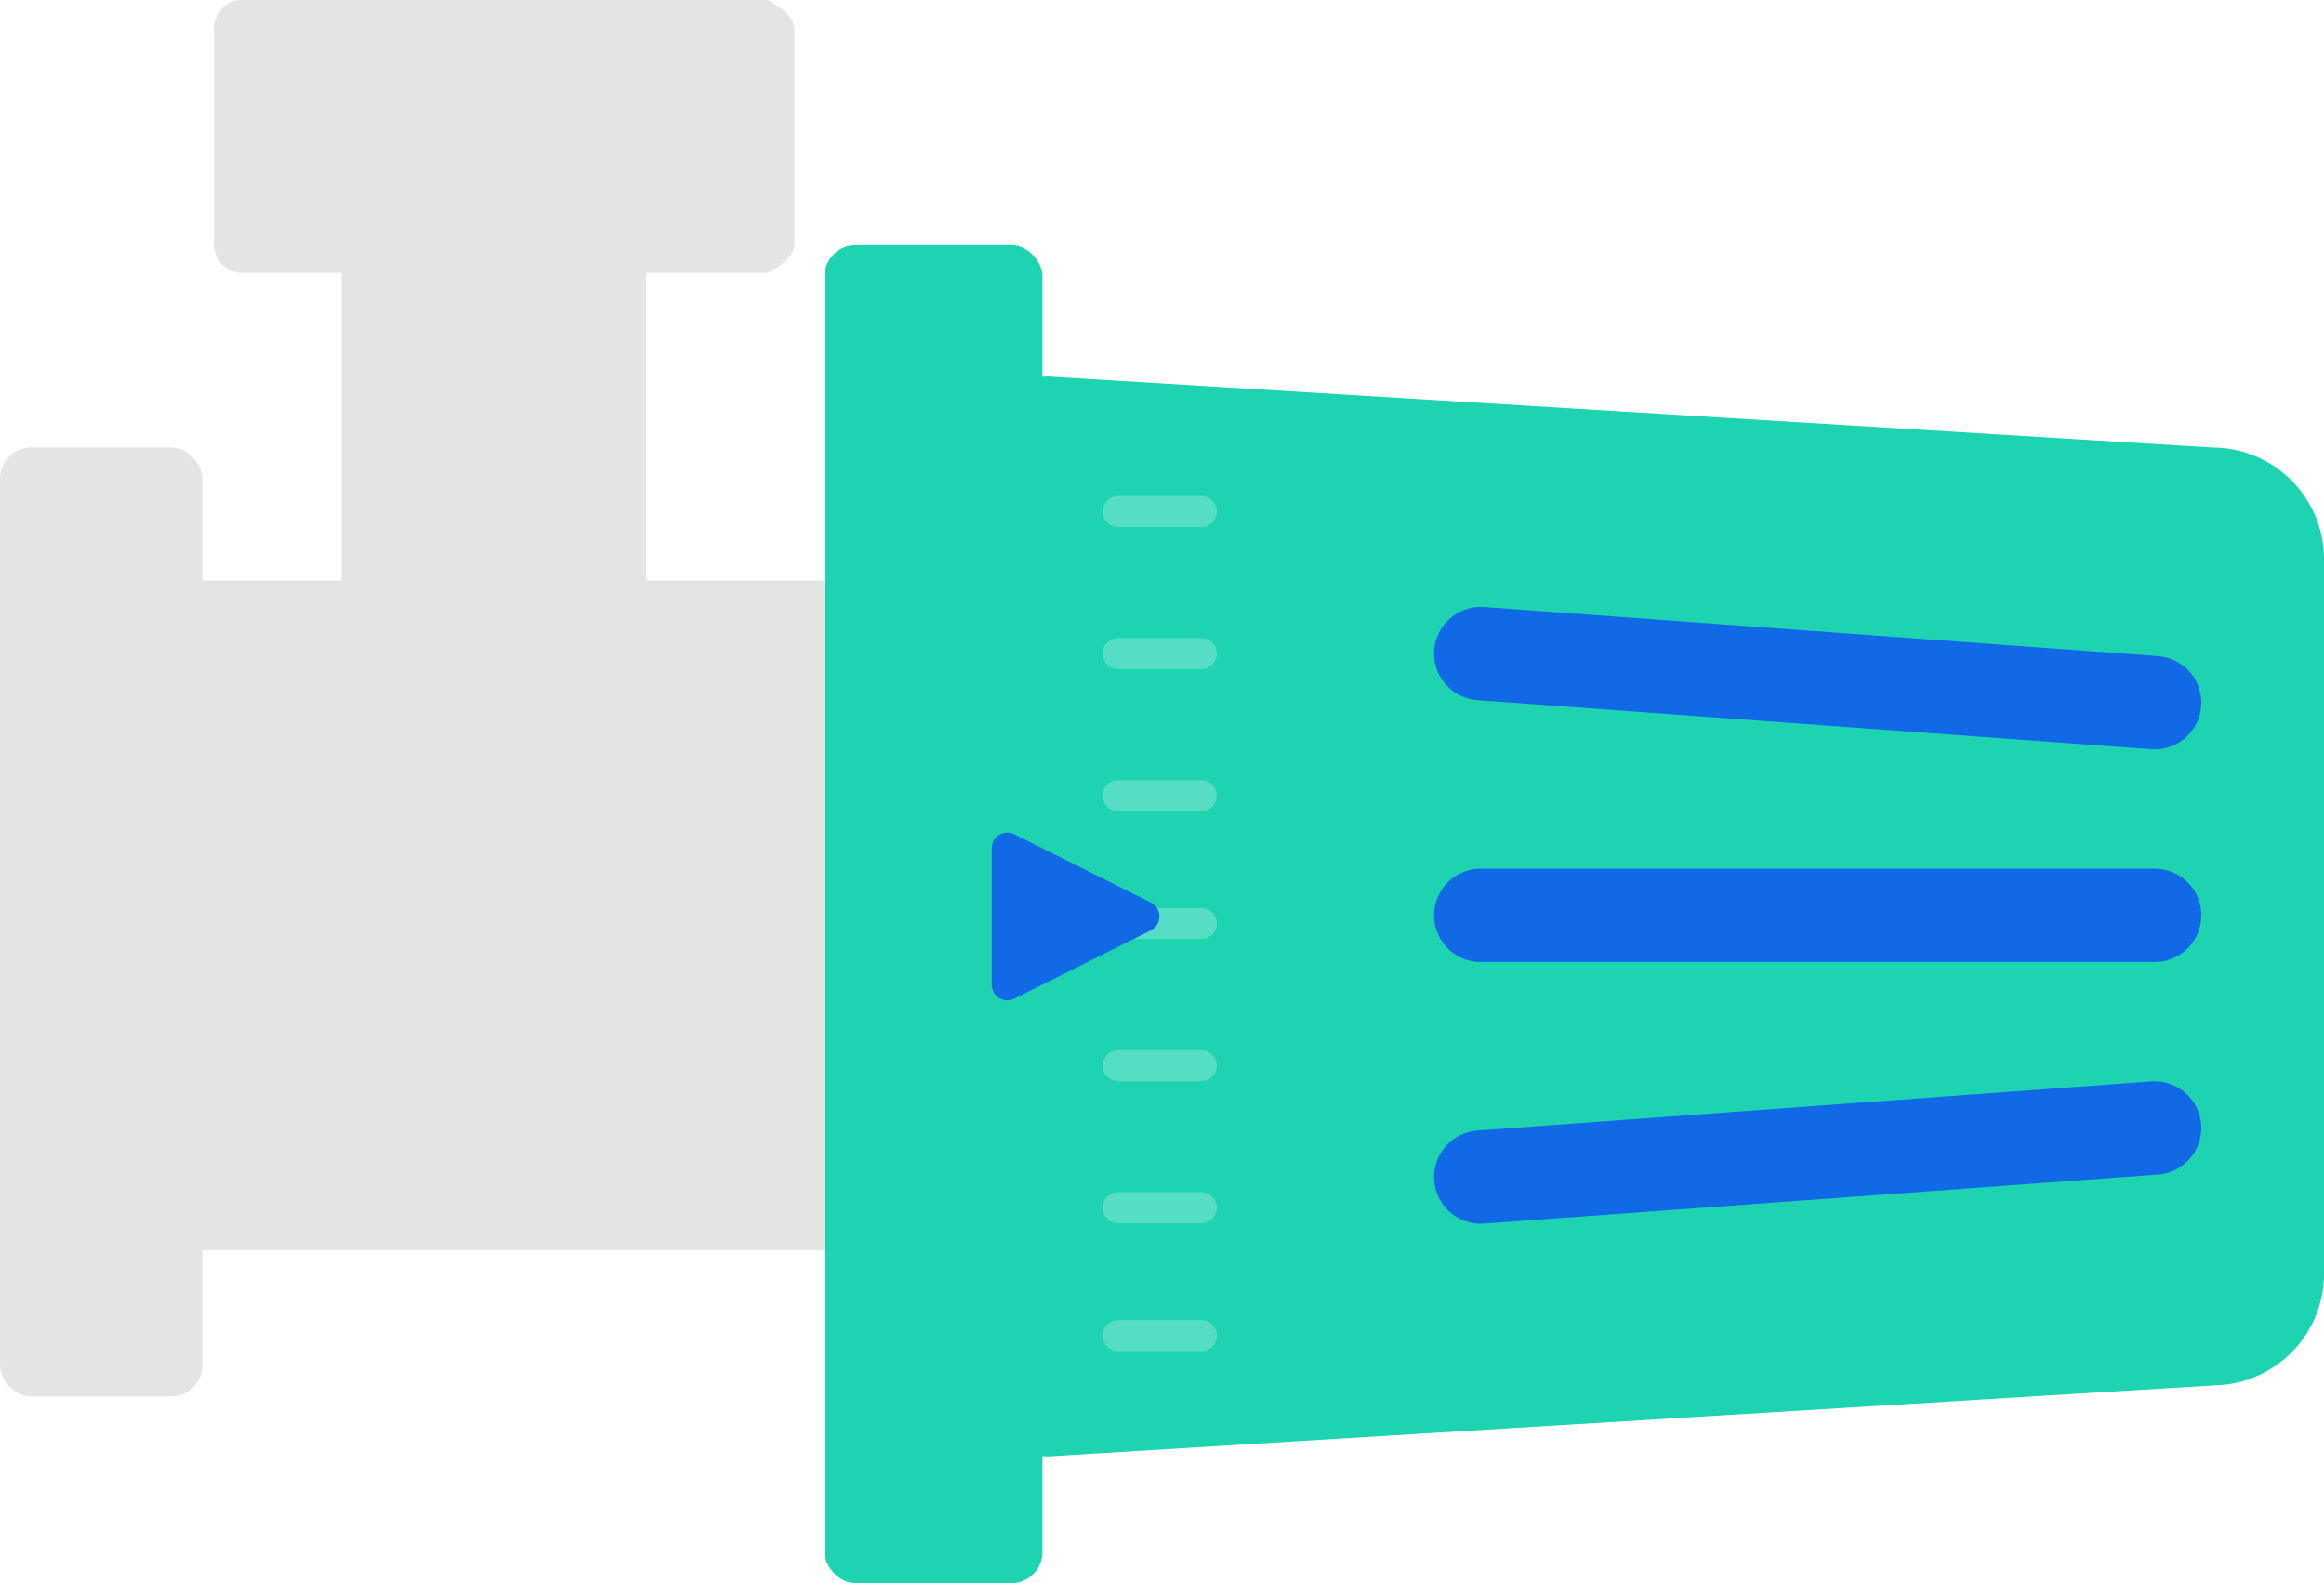 <svg xmlns="http://www.w3.org/2000/svg" width="149.371" height="101.761" viewBox="0 0 149.371 101.761"><defs><style>.a{fill:#e4e4e4;}.b{fill:#1dd3b0;}.c,.e{fill:none;stroke-linecap:round;}.c{stroke:#55dec4;stroke-width:2px;}.d{fill:#1169e6;}.e{stroke:#1169e6;stroke-width:6px;}</style></defs><g transform="translate(-1575 -3356.239)"><g transform="translate(547 -489.135)"><rect class="a" width="13" height="61" rx="2" transform="translate(1028 3874.135)"/><path class="a" d="M55.236,32.2h-16.5A1.5,1.5,0,0,0,37.2,33.638v23.8a1.5,1.5,0,0,0,1.538,1.438h16.5a1.5,1.5,0,0,0,1.538-1.438V33.6A1.466,1.466,0,0,0,55.236,32.2Z" transform="translate(1012.757 3828.955)"/><path class="a" d="M21.688,0H7.85C6.832,0,6,1.73,6,1.73v33.84A1.8,1.8,0,0,0,7.85,37.3H21.688a1.8,1.8,0,0,0,1.85-1.73V1.686S22.705,0,21.688,0Z" transform="translate(1079.059 3839.374) rotate(90)"/><path class="a" d="M39.469,0H3.575A3.331,3.331,0,0,0,0,2.988V52.435a3.331,3.331,0,0,0,3.575,2.988H39.469a3.331,3.331,0,0,0,3.575-2.988V2.913C43.044,1.27,41.435,0,39.469,0Z" transform="translate(1083.778 3882.688) rotate(90)"/><rect class="b" width="14" height="86" rx="2" transform="translate(1081 3861.135)"/><path class="b" d="M7.052,0l74.93,4.567a7.183,7.183,0,0,1,7.052,7.307V57.539a7.183,7.183,0,0,1-7.052,7.307L7.052,69.412A7.183,7.183,0,0,1,0,62.105V7.307A7.183,7.183,0,0,1,7.052,0Z" transform="translate(1088.337 3869.576)"/><path class="c" d="M8672.166,2950.736h5.339" transform="translate(-7572.297 927.517)"/><path class="c" d="M8672.166,2950.736h5.339" transform="translate(-7572.297 963.136)"/><path class="c" d="M8672.166,2950.736h5.339" transform="translate(-7572.297 936.65)"/><path class="c" d="M8672.166,2950.736h5.339" transform="translate(-7572.297 972.269)"/><path class="c" d="M8672.166,2950.736h5.339" transform="translate(-7572.297 945.783)"/><path class="c" d="M8672.166,2950.736h5.339" transform="translate(-7572.297 954.003)"/><path class="c" d="M8672.166,2950.736h5.339" transform="translate(-7572.297 980.489)"/><path class="d" d="M5.112,1.789a1,1,0,0,1,1.789,0l4.389,8.778a1,1,0,0,1-.894,1.447H1.618a1,1,0,0,1-.894-1.447Z" transform="translate(1103.758 3898.275) rotate(90)"/><path class="e" d="M8660.672,3050.946h43.312" transform="translate(-7537.5 853.264)"/><path class="e" d="M8660.672,3047.945l43.312,3.155" transform="translate(-7537.5 839.44)"/><path class="e" d="M8660.672,3054.1l43.312-3.154" transform="translate(-7537.5 866.933)"/></g></g></svg>